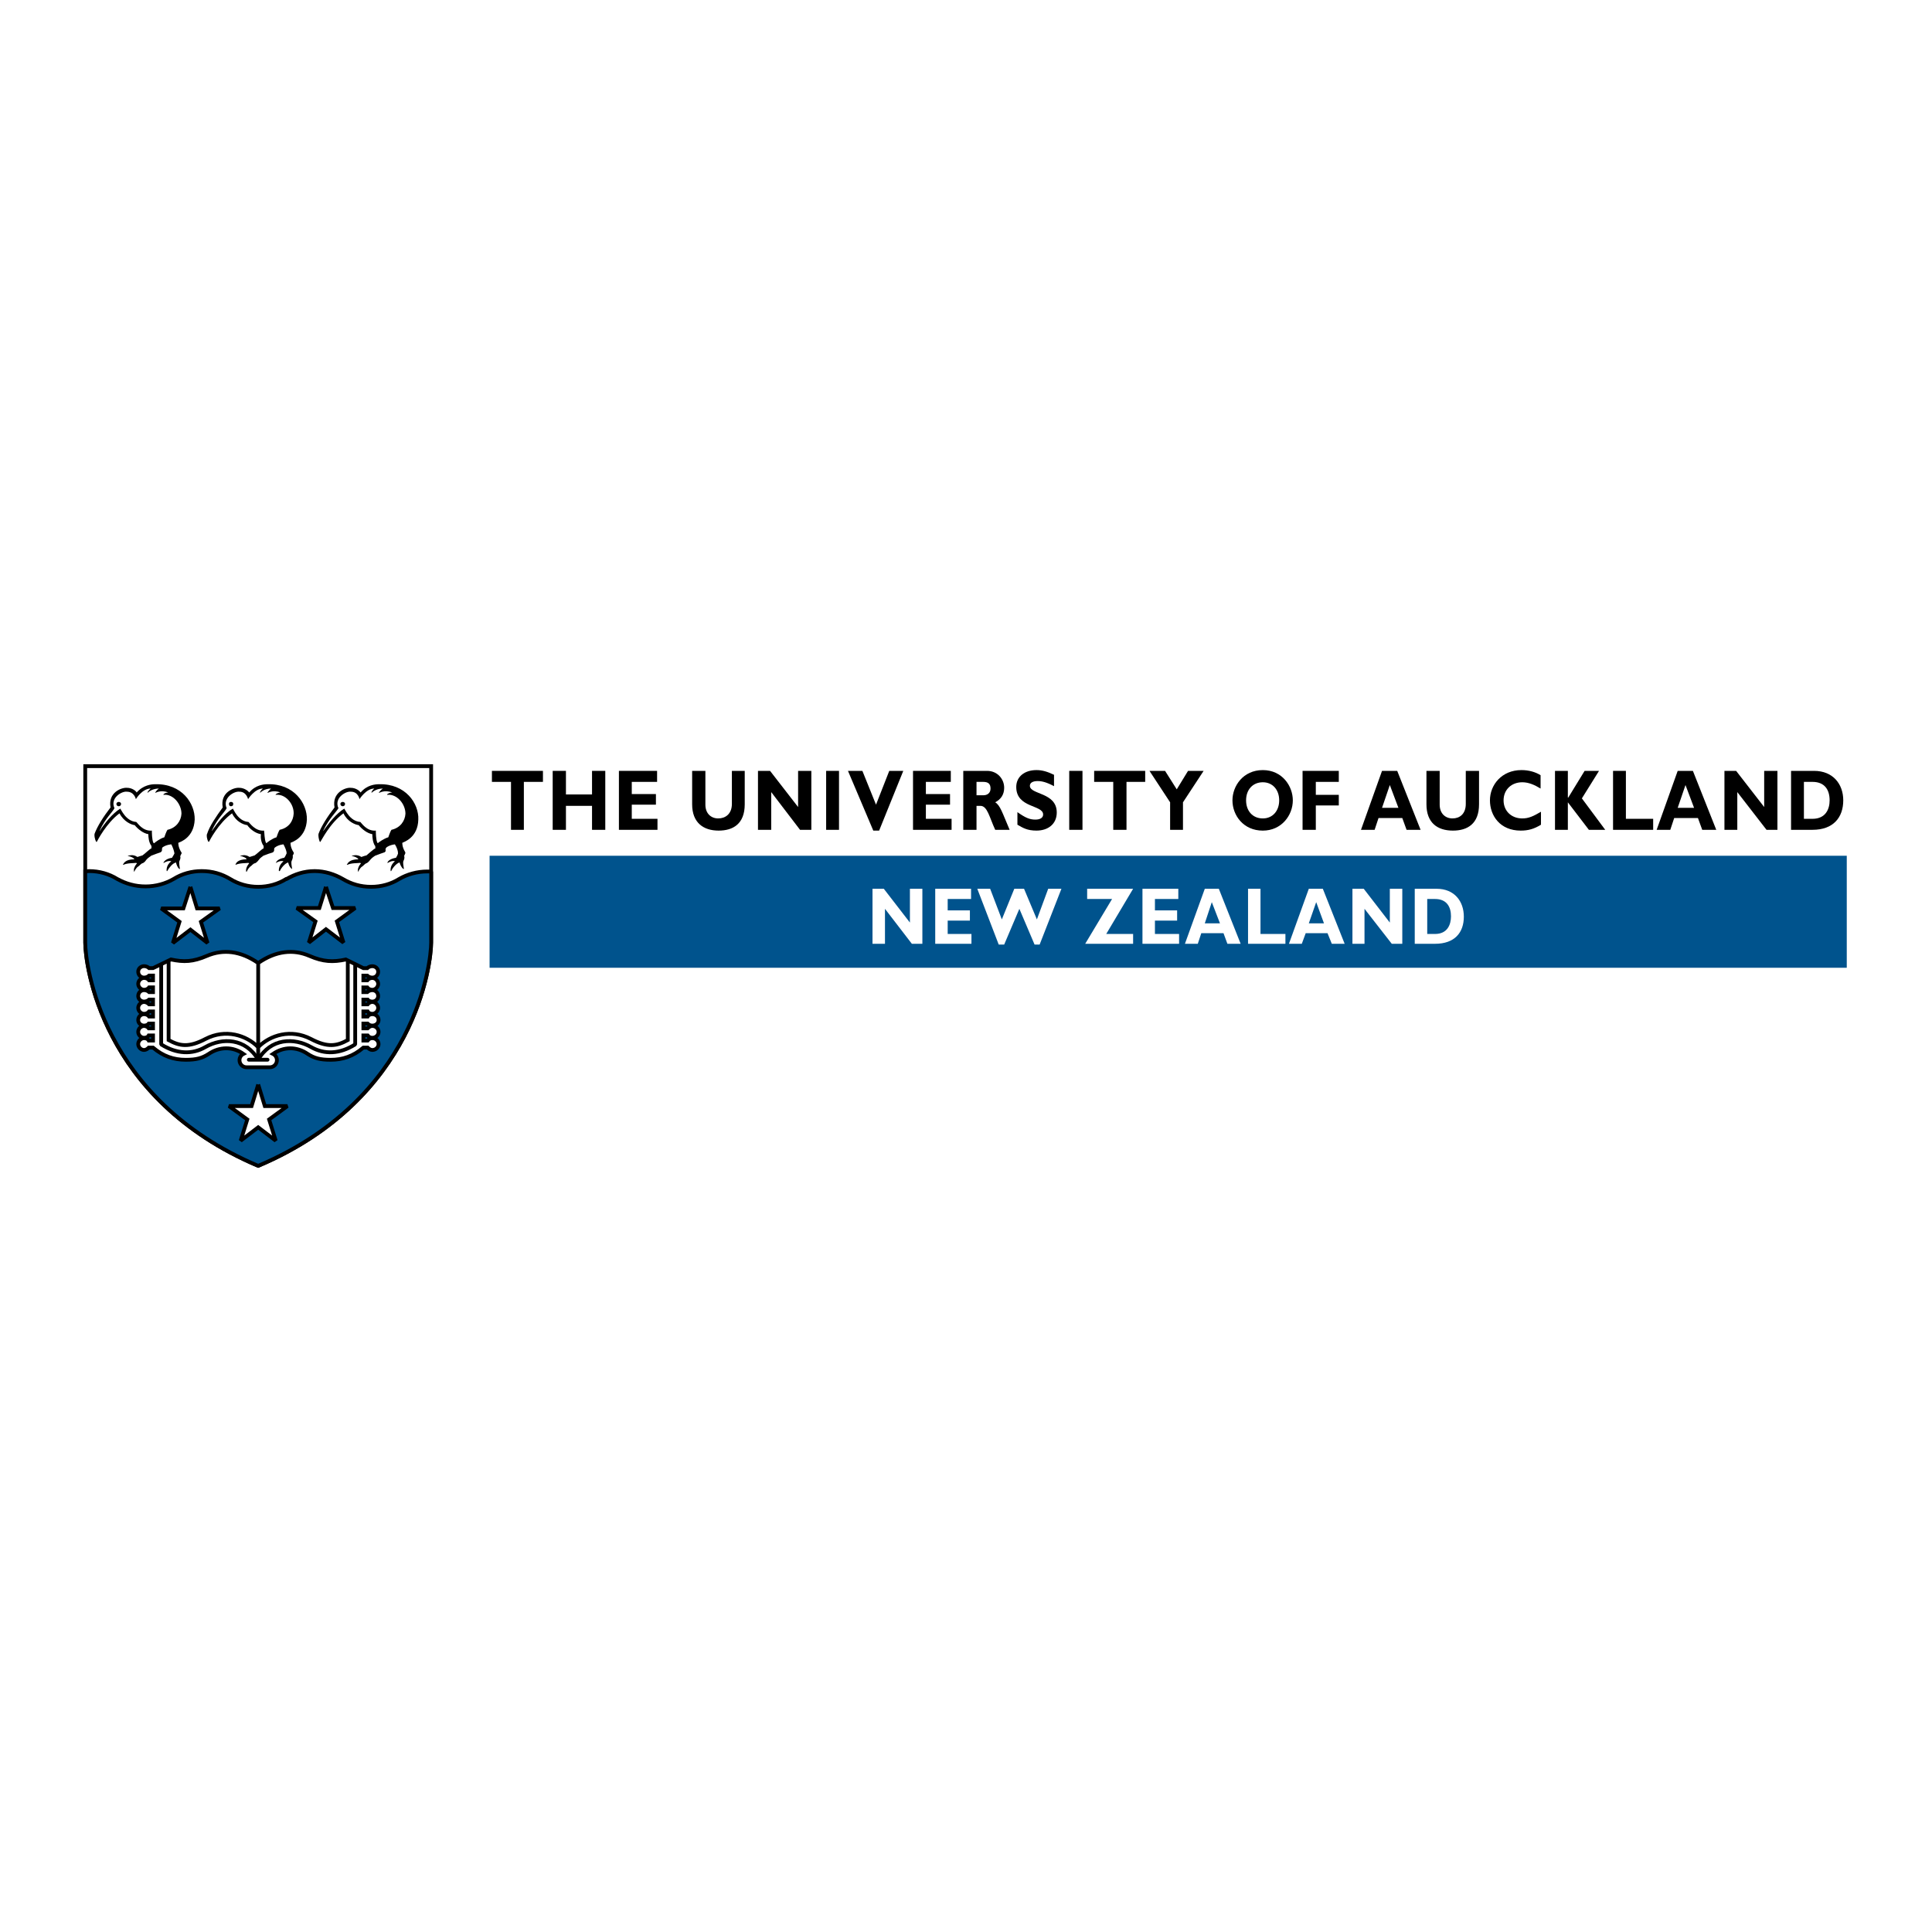 <?xml version="1.0" encoding="utf-8"?>
<!-- Generator: Adobe Illustrator 13.0.0, SVG Export Plug-In . SVG Version: 6.00 Build 14948)  -->
<!DOCTYPE svg PUBLIC "-//W3C//DTD SVG 1.0//EN" "http://www.w3.org/TR/2001/REC-SVG-20010904/DTD/svg10.dtd">
<svg version="1.0" id="Layer_1" xmlns="http://www.w3.org/2000/svg" xmlns:xlink="http://www.w3.org/1999/xlink" x="0px" y="0px"
	 width="192.756px" height="192.756px" viewBox="0 0 192.756 192.756" enable-background="new 0 0 192.756 192.756"
	 xml:space="preserve">
<g>
	<polygon fill-rule="evenodd" clip-rule="evenodd" fill="#FFFFFF" points="0,0 192.756,0 192.756,192.756 0,192.756 0,0 	"/>
	<polygon fill-rule="evenodd" clip-rule="evenodd" points="54.17,76.91 49.079,76.91 49.079,78.008 50.983,78.008 50.983,82.792 
		52.266,82.792 52.266,78.008 54.17,78.008 54.17,76.91 	"/>
	<polygon fill-rule="evenodd" clip-rule="evenodd" points="60.389,76.91 59.067,76.91 59.067,79.263 56.464,79.263 56.464,76.91 
		55.142,76.91 55.142,82.792 56.464,82.792 56.464,80.4 59.067,80.4 59.067,82.792 60.389,82.792 60.389,76.91 	"/>
	<polygon fill-rule="evenodd" clip-rule="evenodd" points="65.597,81.693 63.032,81.693 63.032,80.282 65.441,80.282 65.441,79.224 
		63.032,79.224 63.032,78.008 65.558,78.008 65.558,76.91 61.749,76.91 61.749,82.792 65.597,82.792 65.597,81.693 	"/>
	<path fill-rule="evenodd" clip-rule="evenodd" d="M73.02,76.91v3.293c0,1.02-0.661,1.451-1.36,1.451
		c-0.739,0-1.283-0.51-1.283-1.372V76.91h-1.322v3.333c0,1.843,1.127,2.627,2.643,2.627c1.438,0,2.604-0.667,2.604-2.627V76.91
		H73.02L73.02,76.91z"/>
	<polygon fill-rule="evenodd" clip-rule="evenodd" points="80.948,76.91 79.627,76.91 79.627,80.518 76.829,76.91 75.624,76.91 
		75.624,82.792 76.945,82.792 76.945,79.027 79.821,82.792 80.948,82.792 80.948,76.91 	"/>
	<polygon fill-rule="evenodd" clip-rule="evenodd" points="83.708,76.91 82.425,76.91 82.425,82.792 83.708,82.792 83.708,76.91 	
		"/>
	<polygon fill-rule="evenodd" clip-rule="evenodd" points="90.121,76.91 88.722,76.91 87.4,80.282 86.04,76.91 84.602,76.91 
		87.128,82.87 87.711,82.87 90.121,76.91 	"/>
	<polygon fill-rule="evenodd" clip-rule="evenodd" points="94.94,81.693 92.375,81.693 92.375,80.282 94.785,80.282 94.785,79.224 
		92.375,79.224 92.375,78.008 94.862,78.008 94.862,76.91 91.092,76.91 91.092,82.792 94.94,82.792 94.94,81.693 	"/>
	<path fill-rule="evenodd" clip-rule="evenodd" d="M96.106,76.91v5.881h1.321V80.4h0.389c0.699,0,0.894,1.137,1.477,2.392h1.438
		c-0.738-1.725-0.933-2.431-1.438-2.745c0.583-0.314,0.894-0.784,0.894-1.451c0-0.863-0.66-1.686-1.71-1.686H96.106L96.106,76.91z
		 M97.427,78.008h0.661c0.506,0,0.738,0.196,0.738,0.667c0,0.471-0.35,0.667-0.699,0.667h-0.7V78.008L97.427,78.008z"/>
	<path fill-rule="evenodd" clip-rule="evenodd" d="M105.161,77.302c-0.66-0.313-1.166-0.471-1.749-0.471
		c-1.204,0-2.021,0.667-2.021,1.686c0,2.118,2.682,1.765,2.682,2.745c0,0.313-0.271,0.51-0.777,0.51
		c-0.583,0-1.011-0.196-1.788-0.745v1.254c0.545,0.314,0.972,0.588,1.904,0.588c1.167,0,2.021-0.667,2.021-1.804
		c0-2.039-2.682-1.765-2.682-2.667c0-0.313,0.311-0.471,0.777-0.471c0.428,0,0.894,0.118,1.632,0.51V77.302L105.161,77.302z"/>
	<polygon fill-rule="evenodd" clip-rule="evenodd" points="107.999,76.91 106.677,76.91 106.677,82.792 107.999,82.792 
		107.999,76.91 	"/>
	<polygon fill-rule="evenodd" clip-rule="evenodd" points="114.256,76.91 109.164,76.91 109.164,78.008 111.069,78.008 
		111.069,82.792 112.391,82.792 112.391,78.008 114.256,78.008 114.256,76.91 	"/>
	<polygon fill-rule="evenodd" clip-rule="evenodd" points="116.743,82.792 118.026,82.792 118.026,80.047 120.086,76.91 
		118.531,76.91 117.404,78.753 116.238,76.91 114.684,76.91 116.743,80.047 116.743,82.792 	"/>
	<path fill-rule="evenodd" clip-rule="evenodd" d="M128.985,79.851c0-1.412-1.049-3.019-2.992-3.019
		c-1.982,0-3.031,1.607-3.031,3.019c0,1.49,1.088,3.02,3.031,3.02C127.858,82.87,128.985,81.341,128.985,79.851L128.985,79.851
		L128.985,79.851z M127.625,79.851c0,1.059-0.66,1.804-1.632,1.804c-1.011,0-1.671-0.745-1.671-1.804
		c0-1.059,0.66-1.804,1.671-1.804C126.965,78.047,127.625,78.792,127.625,79.851L127.625,79.851L127.625,79.851z"/>
	<polygon fill-rule="evenodd" clip-rule="evenodd" points="133.572,76.91 129.957,76.91 129.957,82.792 131.279,82.792 
		131.279,80.36 133.572,80.36 133.572,79.302 131.279,79.302 131.279,78.008 133.572,78.008 133.572,76.91 	"/>
	<path fill-rule="evenodd" clip-rule="evenodd" d="M139.401,76.91h-1.516l-2.099,5.881h1.36l0.389-1.176h2.371l0.428,1.176h1.398
		L139.401,76.91L139.401,76.91z M139.519,80.596h-1.633l0.777-2.274L139.519,80.596L139.519,80.596z"/>
	<path fill-rule="evenodd" clip-rule="evenodd" d="M146.242,76.91v3.293c0,1.02-0.622,1.451-1.321,1.451
		c-0.739,0-1.283-0.51-1.283-1.372V76.91h-1.321v3.333c0,1.843,1.089,2.627,2.643,2.627c1.438,0,2.604-0.667,2.604-2.627V76.91
		H146.242L146.242,76.91z"/>
	<path fill-rule="evenodd" clip-rule="evenodd" d="M153.743,80.988c-0.738,0.431-1.205,0.667-1.866,0.667
		c-1.088,0-1.865-0.745-1.865-1.804c0-1.059,0.777-1.804,1.865-1.804c0.661,0,1.244,0.275,1.827,0.627v-1.333
		c-0.505-0.313-1.166-0.51-1.904-0.51c-1.982,0-3.148,1.49-3.148,3.019c0,1.529,1.011,3.02,3.07,3.02
		c0.738,0,1.321-0.157,2.021-0.588V80.988L153.743,80.988z"/>
	<polygon fill-rule="evenodd" clip-rule="evenodd" points="159.534,76.91 158.096,76.91 156.464,79.576 156.425,79.576 
		156.425,76.91 155.142,76.91 155.142,82.792 156.425,82.792 156.425,80.047 158.523,82.792 160.155,82.792 157.824,79.655 
		159.534,76.91 	"/>
	<polygon fill-rule="evenodd" clip-rule="evenodd" points="164.937,81.693 162.216,81.693 162.216,76.91 160.934,76.91 
		160.934,82.792 164.937,82.792 164.937,81.693 	"/>
	<path fill-rule="evenodd" clip-rule="evenodd" d="M168.9,76.91h-1.516l-2.099,5.881h1.36l0.389-1.176h2.37l0.428,1.176h1.399
		L168.9,76.91L168.9,76.91z M169.017,80.596h-1.632l0.777-2.274L169.017,80.596L169.017,80.596z"/>
	<polygon fill-rule="evenodd" clip-rule="evenodd" points="177.334,76.91 176.013,76.91 176.013,80.518 173.214,76.91 
		172.048,76.91 172.048,82.792 173.331,82.792 173.331,79.027 176.246,82.792 177.334,82.792 177.334,76.91 	"/>
	<path fill-rule="evenodd" clip-rule="evenodd" d="M178.694,76.91v5.881h2.138c2.099,0,3.07-1.255,3.07-2.941
		c0-1.607-1.011-2.94-2.915-2.94H178.694L178.694,76.91z M179.977,78.008h0.855c1.243,0,1.71,0.824,1.71,1.843
		c0,0.863-0.389,1.843-1.71,1.843h-0.855V78.008L179.977,78.008z"/>
	<polygon fill-rule="evenodd" clip-rule="evenodd" fill="#00538D" points="184.252,85.379 184.252,96.554 48.846,96.554 
		48.846,85.379 184.252,85.379 	"/>
	<polygon fill-rule="evenodd" clip-rule="evenodd" fill="#FFFFFF" points="92.025,88.673 90.782,88.673 90.782,92.045 
		88.177,88.673 87.05,88.673 87.05,94.162 88.294,94.162 88.294,90.672 90.976,94.162 92.025,94.162 92.025,88.673 	"/>
	<polygon fill-rule="evenodd" clip-rule="evenodd" fill="#FFFFFF" points="96.922,93.182 94.551,93.182 94.551,91.849 
		96.767,91.849 96.767,90.83 94.551,90.83 94.551,89.692 96.883,89.692 96.883,88.673 93.308,88.673 93.308,94.162 96.922,94.162 
		96.922,93.182 	"/>
	<polygon fill-rule="evenodd" clip-rule="evenodd" fill="#FFFFFF" points="101.702,90.672 103.219,94.241 103.724,94.241 
		105.899,88.673 104.579,88.673 103.451,91.731 102.169,88.673 101.197,88.673 99.953,91.731 98.788,88.673 97.505,88.673 
		99.643,94.241 100.187,94.241 101.702,90.672 	"/>
	<polygon fill-rule="evenodd" clip-rule="evenodd" fill="#FFFFFF" points="113.051,88.673 108.465,88.673 108.465,89.692 
		110.952,89.692 108.271,94.162 113.051,94.162 113.051,93.182 110.369,93.182 113.051,88.673 	"/>
	<polygon fill-rule="evenodd" clip-rule="evenodd" fill="#FFFFFF" points="117.638,93.182 115.228,93.182 115.228,91.849 
		117.442,91.849 117.442,90.83 115.228,90.83 115.228,89.692 117.56,89.692 117.56,88.673 113.984,88.673 113.984,94.162 
		117.638,94.162 117.638,93.182 	"/>
	<path fill-rule="evenodd" clip-rule="evenodd" fill="#FFFFFF" d="M121.602,88.673h-1.399l-1.982,5.489h1.283l0.35-1.059h2.215
		l0.389,1.059h1.322L121.602,88.673L121.602,88.673z M121.718,92.124h-1.516l0.7-2.117L121.718,92.124L121.718,92.124z"/>
	<polygon fill-rule="evenodd" clip-rule="evenodd" fill="#FFFFFF" points="128.247,93.182 125.76,93.182 125.76,88.673 
		124.517,88.673 124.517,94.162 128.247,94.162 128.247,93.182 	"/>
	<path fill-rule="evenodd" clip-rule="evenodd" fill="#FFFFFF" d="M131.979,88.673h-1.399l-1.982,5.489h1.283l0.389-1.059h2.177
		l0.427,1.059h1.282L131.979,88.673L131.979,88.673z M132.095,92.124h-1.516l0.739-2.117L132.095,92.124L132.095,92.124z"/>
	<polygon fill-rule="evenodd" clip-rule="evenodd" fill="#FFFFFF" points="139.907,88.673 138.663,88.673 138.663,92.045 
		136.06,88.673 134.933,88.673 134.933,94.162 136.137,94.162 136.137,90.672 138.857,94.162 139.907,94.162 139.907,88.673 	"/>
	<path fill-rule="evenodd" clip-rule="evenodd" fill="#FFFFFF" d="M141.15,88.673v5.489h2.021c1.981,0,2.876-1.137,2.876-2.705
		c0-1.529-0.933-2.784-2.721-2.784H141.15L141.15,88.673z M142.395,89.692h0.777c1.166,0,1.594,0.784,1.594,1.726
		c0,0.823-0.351,1.764-1.594,1.764h-0.777V89.692L142.395,89.692z"/>
	<path fill-rule="evenodd" clip-rule="evenodd" fill="#FFFFFF" d="M25.76,116.316c15.74-6.666,17.256-20.233,17.256-22.272V76.439
		H25.76l0,0H8.504v17.605C8.504,96.083,10.02,109.65,25.76,116.316L25.76,116.316z"/>
	<path fill="none" stroke="#000000" stroke-width="0.378" stroke-miterlimit="2.613" d="M25.76,116.316
		c15.74-6.666,17.256-20.233,17.256-22.272V76.439H25.76l0,0H8.504v17.605C8.504,96.083,10.02,109.65,25.76,116.316"/>
	<path fill-rule="evenodd" clip-rule="evenodd" fill="#00538D" d="M43.016,86.948c-0.155,0-0.272,0-0.389,0
		c-1.01,0-1.982,0.274-2.798,0.745c-0.816,0.51-1.788,0.784-2.798,0.784c-1.05,0-1.982-0.274-2.837-0.784l0,0
		c-0.816-0.471-1.788-0.784-2.798-0.784c-1.049,0-1.982,0.313-2.798,0.784h-0.039c-0.816,0.51-1.788,0.784-2.798,0.784
		c-1.011,0-1.982-0.274-2.798-0.784l0,0c-0.855-0.51-1.788-0.784-2.837-0.784c-1.01,0-1.982,0.274-2.798,0.784l0,0
		c-0.816,0.471-1.788,0.745-2.798,0.745c-1.049,0-1.982-0.274-2.837-0.745l0,0c-0.816-0.51-1.788-0.784-2.798-0.784
		c-0.116,0-0.155,0-0.311,0.039H8.504v7.097c0,2.039,1.516,15.606,17.256,22.272c15.74-6.666,17.256-20.233,17.256-22.272V86.948
		L43.016,86.948L43.016,86.948z"/>
	<path fill="none" stroke="#000000" stroke-width="0.378" stroke-miterlimit="2.613" d="M43.016,86.948c-0.155,0-0.272,0-0.389,0
		c-1.01,0-1.982,0.274-2.798,0.745c-0.816,0.51-1.788,0.784-2.798,0.784c-1.05,0-1.982-0.274-2.837-0.784l0,0
		c-0.816-0.471-1.788-0.785-2.798-0.785c-1.049,0-1.982,0.314-2.798,0.785h-0.04c-0.816,0.51-1.787,0.784-2.798,0.784
		s-1.982-0.274-2.798-0.784l0,0c-0.855-0.51-1.788-0.785-2.837-0.785c-1.01,0-1.982,0.275-2.798,0.785l0,0
		c-0.816,0.47-1.788,0.745-2.798,0.745c-1.049,0-1.982-0.274-2.837-0.745l0,0c-0.816-0.51-1.788-0.785-2.798-0.785
		c-0.116,0-0.155,0-0.311,0.04H8.504v7.097c0,2.039,1.516,15.606,17.256,22.272c15.74-6.666,17.256-20.233,17.256-22.272V86.948
		L43.016,86.948"/>
	<path fill-rule="evenodd" clip-rule="evenodd" fill="#FFFFFF" d="M25.76,96.083c1.749-1.215,3.498-1.412,5.13-0.706
		c1.36,0.588,2.332,0.627,3.615,0.353l1.749,0.862h0.389c0.116-0.118,0.311-0.196,0.505-0.196c0.311,0,0.583,0.235,0.583,0.549
		c0,0.353-0.272,0.589-0.583,0.589c-0.194,0-0.389-0.08-0.505-0.197h-0.389v0.471h0.389c0.116-0.156,0.311-0.234,0.505-0.234
		c0.311,0,0.583,0.273,0.583,0.588c0,0.312-0.272,0.588-0.583,0.588c-0.194,0-0.389-0.078-0.505-0.236h-0.389v0.471h0.389
		c0.116-0.117,0.311-0.195,0.505-0.195c0.311,0,0.583,0.234,0.583,0.588c0,0.314-0.272,0.549-0.583,0.549
		c-0.194,0-0.389-0.078-0.466-0.195h-0.427v0.471h0.427c0.078-0.119,0.272-0.236,0.466-0.236c0.311,0,0.583,0.275,0.583,0.588
		c0,0.314-0.272,0.59-0.583,0.59c-0.194,0-0.389-0.08-0.466-0.236h-0.427v0.51h0.427c0.078-0.156,0.272-0.234,0.466-0.234
		c0.35,0,0.622,0.234,0.622,0.588c0,0.312-0.272,0.549-0.622,0.549c-0.194,0-0.35-0.078-0.466-0.197h-0.427v0.471h0.427
		c0.117-0.117,0.272-0.234,0.466-0.234c0.35,0,0.622,0.273,0.622,0.588s-0.272,0.588-0.622,0.588c-0.194,0-0.35-0.078-0.466-0.234
		h-0.427v0.51h0.427c0.117-0.158,0.272-0.236,0.466-0.236c0.35,0,0.622,0.275,0.622,0.588c0,0.314-0.272,0.59-0.622,0.59
		c-0.194,0-0.35-0.119-0.466-0.236h-0.427c-1.011,0.863-2.06,1.215-3.265,1.215c-1.049,0-1.633-0.156-2.293-0.588
		c-1.088-0.744-2.371-0.744-3.459,0c0.233,0.119,0.389,0.354,0.389,0.627c0,0.393-0.311,0.707-0.699,0.707h-2.332
		c-0.389,0-0.7-0.314-0.7-0.707c0-0.273,0.155-0.508,0.389-0.627c-1.049-0.744-2.371-0.744-3.459,0
		c-0.661,0.432-1.244,0.588-2.293,0.588c-1.205,0-2.254-0.352-3.265-1.215h-0.427c-0.117,0.117-0.272,0.236-0.467,0.236
		c-0.311,0-0.583-0.275-0.583-0.59c0-0.312,0.272-0.588,0.583-0.588c0.194,0,0.389,0.078,0.467,0.236h0.427v-0.51h-0.427
		c-0.078,0.156-0.272,0.234-0.467,0.234c-0.311,0-0.583-0.273-0.583-0.588s0.272-0.588,0.583-0.588c0.194,0,0.389,0.117,0.467,0.234
		h0.427v-0.471h-0.427c-0.078,0.119-0.272,0.197-0.467,0.197c-0.311,0-0.583-0.236-0.583-0.549c0-0.354,0.272-0.588,0.583-0.588
		c0.194,0,0.389,0.078,0.505,0.234h0.389v-0.51h-0.389c-0.117,0.156-0.311,0.236-0.505,0.236c-0.311,0-0.583-0.275-0.583-0.59
		c0-0.312,0.272-0.588,0.583-0.588c0.194,0,0.389,0.117,0.505,0.236h0.389V99.73h-0.389c-0.117,0.117-0.311,0.195-0.505,0.195
		c-0.311,0-0.583-0.234-0.583-0.549c0-0.354,0.272-0.588,0.583-0.588c0.194,0,0.389,0.078,0.505,0.195h0.389v-0.471h-0.389
		c-0.117,0.158-0.311,0.236-0.505,0.236c-0.311,0-0.583-0.275-0.583-0.588c0-0.314,0.272-0.588,0.583-0.588
		c0.194,0,0.389,0.078,0.505,0.234h0.389v-0.471h-0.389c-0.117,0.117-0.311,0.197-0.505,0.197c-0.311,0-0.583-0.236-0.583-0.589
		c0-0.313,0.272-0.549,0.583-0.549c0.194,0,0.389,0.078,0.505,0.196h0.389l1.788-0.862c1.283,0.274,2.215,0.235,3.576-0.353
		C22.262,94.672,24.011,94.868,25.76,96.083L25.76,96.083z"/>
	<path fill="none" stroke="#000000" stroke-width="0.378" stroke-linecap="round" stroke-miterlimit="2.613" d="M25.76,96.083
		c1.749-1.215,3.498-1.412,5.13-0.706c1.36,0.588,2.332,0.627,3.614,0.353l1.749,0.863h0.389c0.116-0.118,0.311-0.196,0.505-0.196
		c0.311,0,0.583,0.235,0.583,0.549c0,0.353-0.272,0.589-0.583,0.589c-0.194,0-0.389-0.08-0.505-0.197h-0.389v0.471h0.389
		c0.116-0.156,0.311-0.234,0.505-0.234c0.311,0,0.583,0.273,0.583,0.588c0,0.312-0.272,0.588-0.583,0.588
		c-0.194,0-0.389-0.078-0.505-0.236h-0.389v0.471h0.389c0.116-0.117,0.311-0.195,0.505-0.195c0.311,0,0.583,0.234,0.583,0.588
		c0,0.314-0.272,0.549-0.583,0.549c-0.194,0-0.389-0.078-0.466-0.195h-0.427v0.471h0.427c0.078-0.119,0.272-0.236,0.466-0.236
		c0.311,0,0.583,0.275,0.583,0.588c0,0.314-0.272,0.59-0.583,0.59c-0.194,0-0.389-0.08-0.466-0.236h-0.427v0.51h0.427
		c0.078-0.156,0.272-0.234,0.466-0.234c0.35,0,0.622,0.234,0.622,0.588c0,0.312-0.272,0.549-0.622,0.549
		c-0.194,0-0.35-0.078-0.466-0.197h-0.427v0.471h0.427c0.117-0.117,0.272-0.234,0.466-0.234c0.35,0,0.622,0.273,0.622,0.588
		s-0.272,0.588-0.622,0.588c-0.194,0-0.35-0.078-0.466-0.234h-0.427v0.51h0.427c0.117-0.158,0.272-0.236,0.466-0.236
		c0.35,0,0.622,0.275,0.622,0.588c0,0.314-0.272,0.59-0.622,0.59c-0.194,0-0.35-0.119-0.466-0.236h-0.427
		c-1.011,0.863-2.06,1.215-3.265,1.215c-1.049,0-1.633-0.156-2.293-0.588c-1.088-0.744-2.371-0.744-3.458,0
		c0.233,0.117,0.388,0.354,0.388,0.627c0,0.393-0.311,0.707-0.699,0.707h-2.332c-0.389,0-0.7-0.314-0.7-0.707
		c0-0.273,0.156-0.51,0.389-0.627c-1.049-0.744-2.371-0.744-3.459,0c-0.661,0.432-1.244,0.588-2.293,0.588
		c-1.205,0-2.254-0.352-3.265-1.215h-0.427c-0.117,0.117-0.272,0.236-0.467,0.236c-0.311,0-0.583-0.275-0.583-0.59
		c0-0.312,0.271-0.588,0.583-0.588c0.194,0,0.389,0.078,0.467,0.236h0.427v-0.51h-0.427c-0.078,0.156-0.272,0.234-0.467,0.234
		c-0.311,0-0.583-0.273-0.583-0.588s0.271-0.588,0.583-0.588c0.194,0,0.389,0.117,0.467,0.234h0.427v-0.471h-0.427
		c-0.078,0.119-0.272,0.197-0.467,0.197c-0.311,0-0.583-0.236-0.583-0.549c0-0.354,0.271-0.588,0.583-0.588
		c0.194,0,0.389,0.078,0.505,0.234h0.389v-0.51h-0.389c-0.117,0.156-0.311,0.236-0.505,0.236c-0.311,0-0.583-0.275-0.583-0.59
		c0-0.312,0.271-0.588,0.583-0.588c0.194,0,0.389,0.117,0.505,0.236h0.389V99.73h-0.389c-0.117,0.117-0.311,0.195-0.505,0.195
		c-0.311,0-0.583-0.234-0.583-0.549c0-0.354,0.271-0.588,0.583-0.588c0.194,0,0.389,0.078,0.505,0.195h0.389v-0.471h-0.389
		c-0.117,0.158-0.311,0.236-0.505,0.236c-0.311,0-0.583-0.275-0.583-0.588c0-0.314,0.271-0.588,0.583-0.588
		c0.194,0,0.389,0.078,0.505,0.234h0.389v-0.471h-0.389c-0.117,0.117-0.311,0.197-0.505,0.197c-0.311,0-0.583-0.236-0.583-0.589
		c0-0.313,0.271-0.549,0.583-0.549c0.194,0,0.389,0.078,0.505,0.196h0.389l1.788-0.863c1.282,0.274,2.215,0.235,3.575-0.353
		C22.262,94.672,24.011,94.868,25.76,96.083 M24.827,105.729h1.866 M25.76,96.083v9.645 M34.699,95.927v7.841
		c-1.088,0.59-1.982,0.785-3.692-0.117c-1.982-1.02-4.042-0.391-5.247,0.824c-1.205-1.215-3.265-1.844-5.247-0.824
		c-1.71,0.902-2.604,0.707-3.692,0.117v-7.841"/>
	
		<path fill="none" stroke="#000000" stroke-width="0.378" stroke-linecap="round" stroke-linejoin="bevel" stroke-miterlimit="2.613" d="
		M35.438,96.24v7.959c-1.555,0.98-3.07,1.02-4.392,0.275c-1.71-0.98-4.042-0.902-5.286,1.254c-1.244-2.156-3.576-2.234-5.286-1.254
		c-1.283,0.744-2.837,0.705-4.392-0.275V96.24"/>
	<polygon fill-rule="evenodd" clip-rule="evenodd" fill="#FFFFFF" points="18.998,88.477 19.658,90.633 21.913,90.633 
		20.047,91.967 20.708,94.084 18.998,92.751 17.249,94.084 17.909,91.967 16.083,90.633 18.298,90.633 18.998,88.477 	"/>
	<polyline fill="none" stroke="#000000" stroke-width="0.378" stroke-miterlimit="2.613" points="18.998,88.477 19.658,90.633 
		21.913,90.633 20.047,91.966 20.708,94.084 18.998,92.751 17.249,94.084 17.909,91.966 16.083,90.633 18.298,90.633 18.998,88.477 
			"/>
	<polygon fill-rule="evenodd" clip-rule="evenodd" fill="#FFFFFF" points="32.522,88.477 33.222,90.594 35.438,90.594 
		33.611,91.927 34.271,94.044 32.522,92.711 30.812,94.044 31.474,91.927 29.607,90.594 31.862,90.594 32.522,88.477 	"/>
	<polyline fill="none" stroke="#000000" stroke-width="0.378" stroke-miterlimit="2.613" points="32.522,88.477 33.222,90.594 
		35.438,90.594 33.611,91.927 34.271,94.044 32.522,92.711 30.812,94.044 31.474,91.927 29.608,90.594 31.862,90.594 32.522,88.477 
			"/>
	<polygon fill-rule="evenodd" clip-rule="evenodd" fill="#FFFFFF" points="25.76,108.199 26.421,110.355 28.675,110.355 
		26.849,111.689 27.509,113.807 25.76,112.473 24.011,113.807 24.672,111.689 22.845,110.355 25.1,110.355 25.76,108.199 	"/>
	<polyline fill="none" stroke="#000000" stroke-width="0.378" stroke-miterlimit="2.613" points="25.76,108.199 26.421,110.355 
		28.675,110.355 26.849,111.689 27.509,113.807 25.76,112.473 24.011,113.807 24.672,111.689 22.845,110.355 25.1,110.355 
		25.76,108.199 	"/>
	<path fill-rule="evenodd" clip-rule="evenodd" d="M13.634,79.067c0.661-0.745,1.477-0.824,1.827-0.824
		c2.682-0.079,4.003,1.921,3.964,3.529c-0.078,1.804-1.438,2.235-1.632,2.313c0,0-0.039,0.392,0.271,0.902
		c0.04,0.039,0.078,0.118,0.04,0.196c-0.04,0.039-0.078,0.118-0.078,0.157c-0.039,0-0.039,0.079-0.039,0.118
		c0.039,0.118,0,0.275-0.078,0.432s0,0.51,0.039,0.784c0,0.039-0.039,0.039-0.078,0c-0.156-0.118-0.272-0.431-0.311-0.627
		c-0.35,0.079-0.7,0.549-0.855,0.823c0,0.04-0.078,0.079-0.078,0c0,0-0.078-0.548,0.467-0.941c-0.272-0.078-0.544,0.04-0.738,0.157
		c0,0-0.078,0.039-0.039-0.04c0.039-0.039,0.155-0.353,0.855-0.471c0-0.039,0.155-0.235,0.233-0.431
		c-0.039-0.274-0.156-0.588-0.311-0.902c-0.039,0-0.544,0.04-0.894,0.314c0,0.039-0.039,0.078-0.039,0.157c0,0.039,0,0.118,0,0.118
		c0,0.039-0.039,0.196-0.233,0.235c0,0-0.583,0.196-0.855,0.314c0,0.039-0.272,0.157-0.466,0.392
		c-0.039,0.039-0.156,0.274-0.389,0.353c-0.039,0-0.156,0.078-0.233,0.157s-0.155,0.157-0.233,0.196
		c-0.078,0.04-0.233,0.235-0.35,0.471c0,0-0.04,0.039-0.04,0c0-0.118,0-0.235,0-0.235c0.078-0.313,0.195-0.431,0.311-0.588
		c-0.039,0-0.039,0-0.078-0.039c-0.194,0.039-0.894,0-1.282,0.196c-0.039,0-0.039,0-0.039-0.039c0.078-0.118,0.233-0.51,1.127-0.51
		c0-0.118-0.389-0.314-0.622-0.314c-0.039,0,0-0.039,0-0.039c0.078,0,0.466-0.196,0.933,0.118c0,0,0.35-0.118,0.505-0.157
		c0.233-0.157,0.7-0.627,0.894-0.706c0-0.039,0-0.157,0-0.235l0,0c-0.271-0.353-0.311-0.902-0.311-1.177
		c-0.505-0.079-1.049-0.509-1.36-0.901c-0.35-0.04-1.088-0.353-1.516-1.177c-1.321,0.98-2.215,2.745-2.254,2.823
		c-0.039,0.039-0.078,0.039-0.078,0c-0.155-0.274-0.194-0.667-0.155-0.784c0.271-0.745,0.894-1.725,1.593-2.627
		c-0.272-1.49,1.088-2,1.632-1.96C13.207,78.596,13.595,78.949,13.634,79.067L13.634,79.067z"/>
	<path fill-rule="evenodd" clip-rule="evenodd" fill="#FFFFFF" d="M13.557,79.733c0,0,0.622-1.059,1.477-1.059
		c-0.233,0.196-0.311,0.353-0.311,0.353v0.079c0,0,0.389-0.432,1.127-0.432c-0.272,0.196-0.35,0.393-0.35,0.393v0.039
		c-0.039,0.039,0.505-0.353,1.283-0.039c-0.194,0-0.466,0.117-0.466,0.196c-0.039,0.039,0,0.039,0,0.039
		c0.933-0.118,1.788,0.902,1.788,1.882c-0.04,0.706-0.505,1.412-1.399,1.607c-0.117,0.157-0.311,0.745-0.311,0.745
		c-0.427,0.118-0.933,0.51-1.01,0.588h-0.039l-0.039-0.039c-0.156-0.274-0.156-1.098-0.156-1.215
		c-0.933,0.078-1.438-0.784-1.555-0.863c-1.049-0.079-1.516-1.254-1.593-1.333c-0.777,0.47-1.555,1.451-2.06,2.235
		c0-0.039-0.039,0,0-0.039c0.583-1.255,1.283-1.843,1.477-2.235c-0.466-1.02,0.738-1.726,1.244-1.647
		C13.401,78.988,13.557,79.733,13.557,79.733L13.557,79.733z"/>
	<path fill-rule="evenodd" clip-rule="evenodd" d="M11.613,80.204c0-0.118,0.117-0.196,0.233-0.196c0.117,0,0.233,0.079,0.233,0.196
		c0,0.157-0.117,0.235-0.233,0.235C11.73,80.439,11.613,80.36,11.613,80.204L11.613,80.204z"/>
	<path fill-rule="evenodd" clip-rule="evenodd" d="M24.866,79.067c0.622-0.745,1.438-0.824,1.827-0.824
		c2.643-0.079,3.964,1.921,3.925,3.529c-0.078,1.804-1.438,2.235-1.632,2.313c0,0-0.039,0.392,0.272,0.902
		c0.039,0.039,0.078,0.118,0.039,0.196c0,0.039-0.078,0.118-0.078,0.157c0,0-0.039,0.079,0,0.118c0,0.118-0.039,0.275-0.117,0.432
		s0,0.51,0.039,0.784c0,0.039-0.039,0.039-0.039,0c-0.194-0.118-0.311-0.431-0.35-0.627c-0.311,0.079-0.7,0.549-0.816,0.823
		c-0.039,0.04-0.078,0.079-0.117,0c0,0-0.039-0.548,0.467-0.941c-0.272-0.078-0.544,0.04-0.739,0.157c0,0-0.078,0.039,0-0.04
		c0-0.039,0.155-0.353,0.816-0.471c0.039-0.039,0.155-0.235,0.233-0.431c0-0.274-0.155-0.588-0.311-0.902
		c-0.039,0-0.505,0.04-0.855,0.314c-0.039,0.039-0.078,0.078-0.078,0.157c0,0.039,0,0.118,0,0.118c0,0.039-0.039,0.196-0.194,0.235
		c-0.039,0-0.622,0.196-0.894,0.314c0,0.039-0.272,0.157-0.427,0.392c-0.039,0.039-0.194,0.274-0.389,0.353
		c-0.078,0-0.194,0.078-0.272,0.157s-0.155,0.157-0.233,0.196c-0.039,0.04-0.233,0.235-0.311,0.471c-0.039,0-0.078,0.039-0.078,0
		c0-0.118,0-0.235,0-0.235c0.078-0.313,0.194-0.431,0.311-0.588c-0.039,0-0.039,0-0.078-0.039c-0.194,0.039-0.855,0-1.283,0.196
		c0,0-0.039,0,0-0.039c0.039-0.118,0.194-0.51,1.088-0.51c0.039-0.118-0.389-0.314-0.583-0.314c-0.078,0-0.039-0.039,0-0.039
		c0.039,0,0.427-0.196,0.894,0.118c0.039,0,0.35-0.118,0.505-0.157c0.233-0.157,0.7-0.627,0.894-0.706c0-0.039,0-0.157,0-0.235l0,0
		c-0.272-0.353-0.311-0.902-0.272-1.177c-0.544-0.079-1.088-0.509-1.36-0.901c-0.389-0.04-1.127-0.353-1.516-1.177
		c-1.36,0.98-2.254,2.745-2.293,2.823c-0.039,0.039-0.039,0.039-0.078,0c-0.155-0.274-0.194-0.667-0.116-0.784
		c0.233-0.745,0.894-1.725,1.555-2.627c-0.272-1.49,1.088-2,1.632-1.96C24.4,78.596,24.789,78.949,24.866,79.067L24.866,79.067z"/>
	<path fill-rule="evenodd" clip-rule="evenodd" fill="#FFFFFF" d="M24.75,79.733c0,0,0.661-1.059,1.477-1.059
		c-0.233,0.196-0.272,0.353-0.272,0.353v0.079c0,0,0.35-0.432,1.088-0.432c-0.233,0.196-0.35,0.393-0.35,0.393v0.039
		c0,0.039,0.505-0.353,1.283-0.039c-0.156,0-0.428,0.117-0.466,0.196c-0.039,0.039,0,0.039,0,0.039
		c0.971-0.118,1.827,0.902,1.788,1.882c-0.039,0.706-0.466,1.412-1.399,1.607c-0.117,0.157-0.311,0.745-0.311,0.745
		c-0.428,0.118-0.933,0.51-1.011,0.588l0,0l-0.039-0.039c-0.156-0.274-0.156-1.098-0.195-1.215
		c-0.894,0.078-1.438-0.784-1.554-0.863c-1.049-0.079-1.477-1.254-1.555-1.333c-0.816,0.47-1.555,1.451-2.099,2.235
		c0-0.039,0,0,0-0.039c0.583-1.255,1.282-1.843,1.477-2.235c-0.427-1.02,0.739-1.726,1.283-1.647
		C24.594,78.988,24.75,79.733,24.75,79.733L24.75,79.733z"/>
	<path fill-rule="evenodd" clip-rule="evenodd" d="M22.845,80.204c0-0.118,0.078-0.196,0.194-0.196c0.156,0,0.233,0.079,0.233,0.196
		c0,0.157-0.078,0.235-0.233,0.235C22.923,80.439,22.845,80.36,22.845,80.204L22.845,80.204z"/>
	<path fill-rule="evenodd" clip-rule="evenodd" d="M35.981,79.067c0.622-0.745,1.438-0.824,1.827-0.824
		c2.643-0.079,4.003,1.921,3.926,3.529c-0.039,1.804-1.438,2.235-1.594,2.313c0,0-0.039,0.392,0.272,0.902
		c0,0.039,0.078,0.118,0,0.196c0,0.039-0.039,0.118-0.078,0.157c0,0,0,0.079,0,0.118c0.039,0.118,0,0.275-0.078,0.432
		s0,0.51,0.039,0.784c0,0.039-0.039,0.039-0.078,0c-0.155-0.118-0.311-0.431-0.35-0.627c-0.311,0.079-0.7,0.549-0.816,0.823
		c0,0.04-0.078,0.079-0.078,0c0,0-0.078-0.548,0.428-0.941c-0.233-0.078-0.505,0.04-0.7,0.157c0,0-0.078,0.039-0.039-0.04
		c0-0.039,0.156-0.353,0.855-0.471c0-0.039,0.155-0.235,0.194-0.431c0-0.274-0.116-0.588-0.311-0.902c0,0-0.505,0.04-0.855,0.314
		c0,0.039-0.078,0.078-0.078,0.157c0,0.039,0,0.118,0,0.118c0.039,0.039,0,0.196-0.195,0.235c0,0-0.583,0.196-0.855,0.314
		c-0.039,0.039-0.272,0.157-0.466,0.392c-0.039,0.039-0.194,0.274-0.388,0.353c-0.04,0-0.156,0.078-0.233,0.157
		s-0.155,0.157-0.233,0.196c-0.078,0.04-0.233,0.235-0.35,0.471c0,0-0.039,0.039-0.039,0c0-0.118,0-0.235,0-0.235
		c0.078-0.313,0.194-0.431,0.311-0.588c-0.039,0-0.039,0-0.078-0.039c-0.233,0.039-0.894,0-1.283,0.196
		c-0.039,0-0.078,0-0.039-0.039c0.078-0.118,0.233-0.51,1.127-0.51c0-0.118-0.389-0.314-0.622-0.314c-0.039,0,0-0.039,0-0.039
		c0.039,0,0.466-0.196,0.933,0.118c0,0,0.311-0.118,0.505-0.157c0.194-0.157,0.699-0.627,0.894-0.706c0-0.039-0.039-0.157,0-0.235
		h-0.039c-0.233-0.353-0.272-0.902-0.272-1.177c-0.505-0.079-1.049-0.509-1.36-0.901c-0.35-0.04-1.127-0.353-1.516-1.177
		c-1.36,0.98-2.215,2.745-2.293,2.823c0,0.039-0.039,0.039-0.078,0c-0.117-0.274-0.156-0.667-0.117-0.784
		c0.272-0.745,0.894-1.725,1.594-2.627c-0.272-1.49,1.088-2,1.593-1.96C35.554,78.596,35.904,78.949,35.981,79.067L35.981,79.067z"
		/>
	<path fill-rule="evenodd" clip-rule="evenodd" fill="#FFFFFF" d="M35.865,79.733c0,0,0.66-1.059,1.477-1.059
		c-0.233,0.196-0.272,0.353-0.272,0.353v0.079c0,0,0.389-0.432,1.127-0.432c-0.272,0.196-0.389,0.393-0.389,0.393v0.039
		c0,0.039,0.505-0.353,1.322-0.039c-0.194,0-0.467,0.117-0.505,0.196c0,0.039,0,0.039,0,0.039c0.972-0.118,1.827,0.902,1.827,1.882
		c-0.039,0.706-0.505,1.412-1.399,1.607c-0.116,0.157-0.311,0.745-0.311,0.745c-0.428,0.118-0.972,0.51-1.049,0.588l0,0
		l-0.039-0.039c-0.156-0.274-0.156-1.098-0.156-1.215c-0.932,0.078-1.438-0.784-1.554-0.863c-1.049-0.079-1.516-1.254-1.594-1.333
		c-0.777,0.47-1.555,1.451-2.099,2.235c0.039-0.039,0,0,0-0.039c0.622-1.255,1.283-1.843,1.516-2.235
		c-0.466-1.02,0.738-1.726,1.243-1.647C35.749,78.988,35.865,79.733,35.865,79.733L35.865,79.733z"/>
	<path fill-rule="evenodd" clip-rule="evenodd" d="M33.96,80.204c0-0.118,0.117-0.196,0.233-0.196s0.233,0.079,0.233,0.196
		c0,0.157-0.117,0.235-0.233,0.235S33.96,80.36,33.96,80.204L33.96,80.204z"/>
</g>
</svg>
